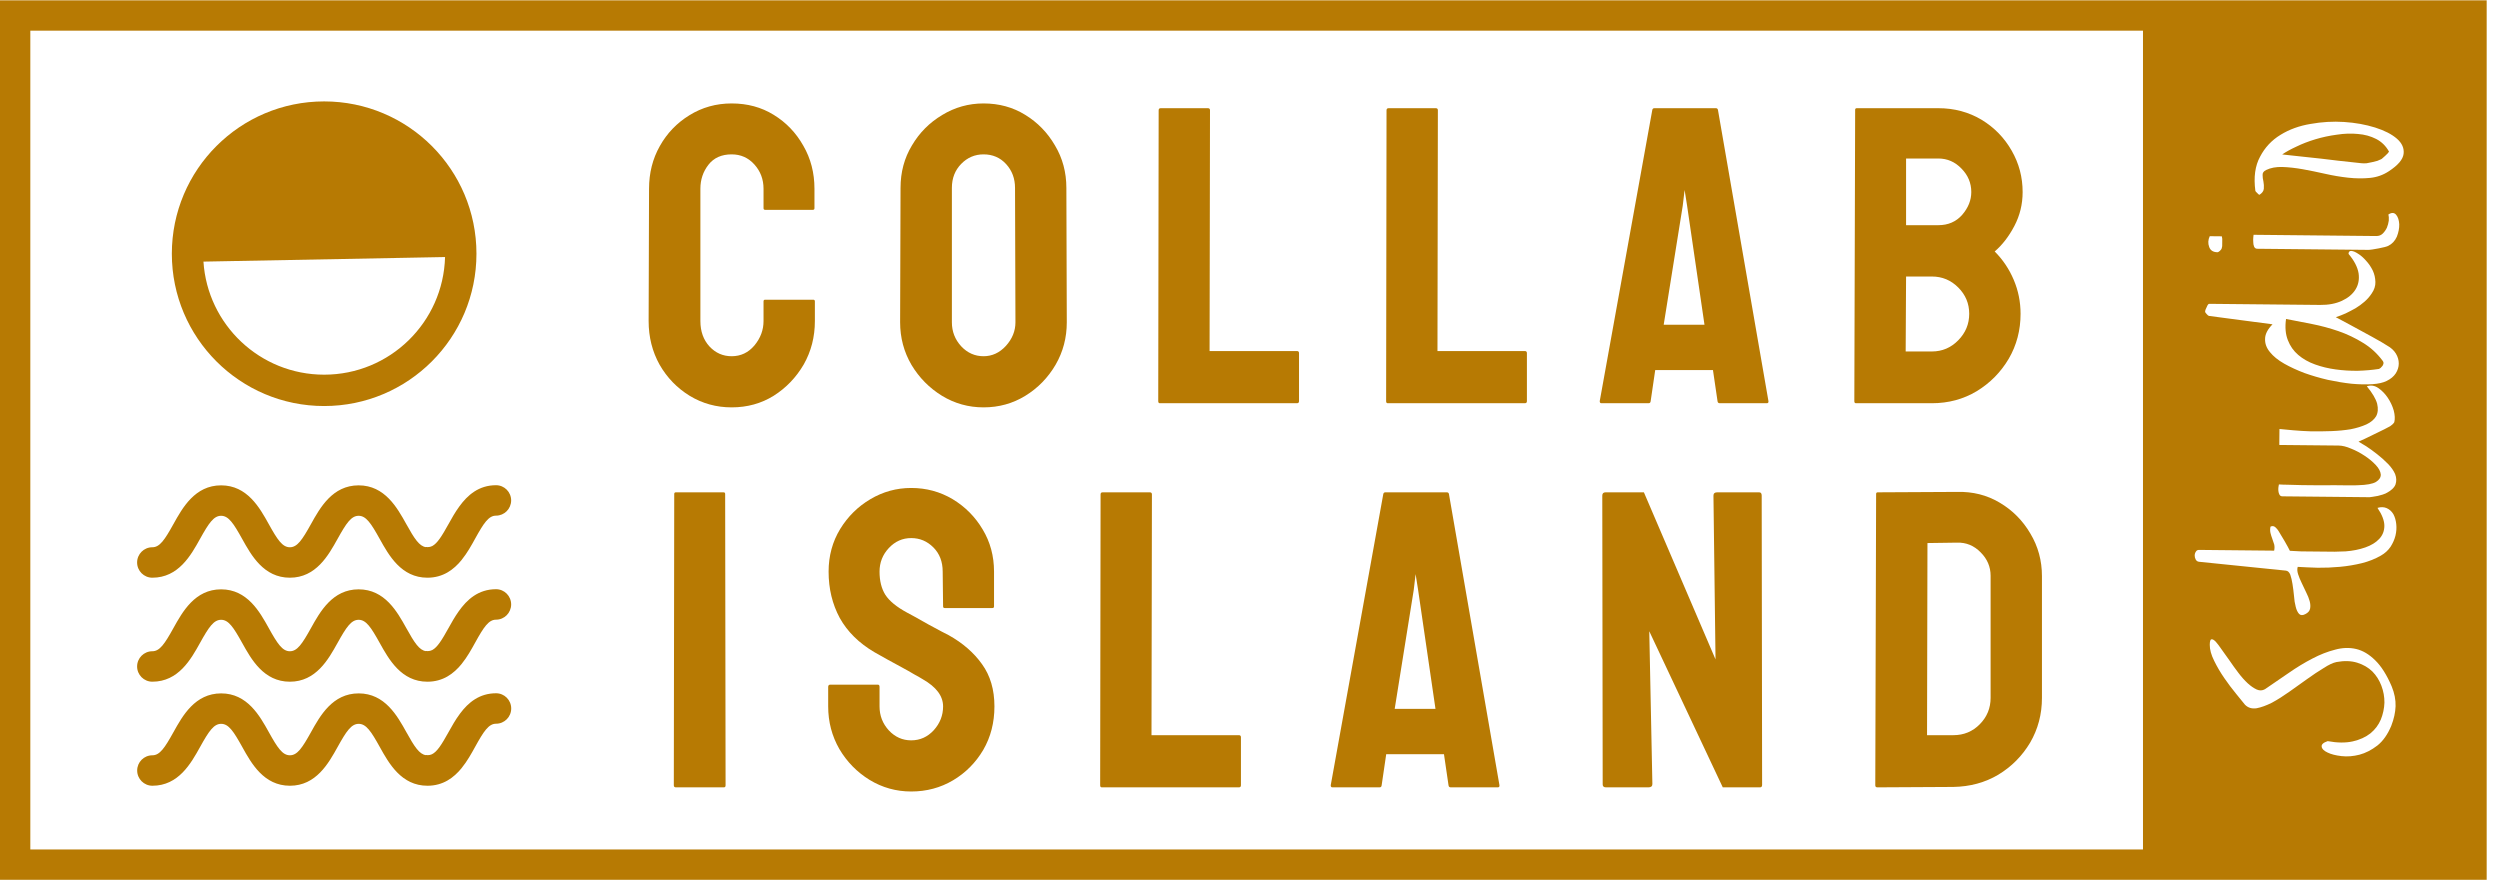 <svg width="186" height="66" viewBox="0 0 186 66" fill="none" xmlns="http://www.w3.org/2000/svg">
<path d="M53.86 58.579H50.286C50.183 58.579 50.132 58.527 50.132 58.425L50.163 36.752C50.163 36.67 50.204 36.629 50.286 36.629H53.829C53.911 36.629 53.952 36.67 53.952 36.752L53.983 58.425C53.983 58.527 53.942 58.579 53.86 58.579Z" fill="#B77A03"/>
<path d="M67.794 58.887C66.675 58.887 65.643 58.599 64.698 58.024C63.764 57.449 63.014 56.684 62.449 55.729C61.895 54.764 61.617 53.706 61.617 52.556V51.108C61.617 50.995 61.669 50.938 61.772 50.938H65.314C65.396 50.938 65.438 50.995 65.438 51.108V52.556C65.438 53.244 65.669 53.839 66.131 54.343C66.593 54.836 67.147 55.082 67.794 55.082C68.451 55.082 69.011 54.83 69.473 54.327C69.935 53.814 70.166 53.223 70.166 52.556C70.166 51.786 69.663 51.113 68.657 50.538C68.493 50.435 68.277 50.312 68.01 50.168C67.753 50.014 67.445 49.84 67.086 49.645C66.726 49.45 66.377 49.26 66.038 49.075C65.699 48.88 65.371 48.695 65.052 48.52C63.902 47.842 63.045 46.995 62.48 45.979C61.925 44.952 61.648 43.802 61.648 42.528C61.648 41.358 61.936 40.3 62.511 39.355C63.086 38.421 63.836 37.681 64.76 37.137C65.694 36.583 66.706 36.305 67.794 36.305C68.914 36.305 69.94 36.583 70.875 37.137C71.809 37.702 72.554 38.451 73.108 39.386C73.673 40.32 73.956 41.368 73.956 42.528V45.116C73.956 45.198 73.915 45.239 73.832 45.239H70.29C70.207 45.239 70.166 45.198 70.166 45.116L70.136 42.528C70.136 41.789 69.904 41.188 69.442 40.726C68.98 40.264 68.431 40.033 67.794 40.033C67.147 40.033 66.593 40.279 66.131 40.772C65.669 41.265 65.438 41.85 65.438 42.528C65.438 43.216 65.581 43.791 65.869 44.253C66.167 44.715 66.706 45.157 67.486 45.578C67.568 45.619 67.758 45.722 68.056 45.886C68.354 46.05 68.683 46.235 69.042 46.441C69.412 46.636 69.745 46.816 70.043 46.98C70.341 47.134 70.521 47.226 70.582 47.257C71.63 47.842 72.456 48.561 73.062 49.413C73.678 50.266 73.986 51.313 73.986 52.556C73.986 53.757 73.709 54.836 73.155 55.791C72.59 56.746 71.84 57.5 70.906 58.055C69.971 58.609 68.934 58.887 67.794 58.887Z" fill="#B77A03"/>
<path d="M92.172 58.579H81.975C81.893 58.579 81.852 58.527 81.852 58.425L81.883 36.783C81.883 36.68 81.934 36.629 82.037 36.629H85.549C85.651 36.629 85.703 36.68 85.703 36.783L85.672 54.697H92.172C92.275 54.697 92.326 54.748 92.326 54.851V58.425C92.326 58.527 92.275 58.579 92.172 58.579Z" fill="#B77A03"/>
<path d="M99.006 58.425L102.918 36.752C102.939 36.67 102.99 36.629 103.072 36.629H107.647C107.729 36.629 107.781 36.67 107.801 36.752L111.56 58.425C111.57 58.527 111.529 58.579 111.436 58.579H107.94C107.837 58.579 107.781 58.527 107.77 58.425L107.432 56.114H103.134L102.795 58.425C102.785 58.527 102.733 58.579 102.641 58.579H99.129C99.047 58.579 99.006 58.527 99.006 58.425ZM105.183 43.884L103.765 52.741H106.8L105.506 43.884L105.321 42.713L105.183 43.884Z" fill="#B77A03"/>
<path d="M122.645 58.579H119.487C119.323 58.579 119.24 58.507 119.24 58.363L119.21 36.875C119.21 36.711 119.292 36.629 119.456 36.629H122.306L127.635 49.059L127.481 36.875C127.481 36.711 127.574 36.629 127.758 36.629H130.885C131.009 36.629 131.07 36.711 131.07 36.875L131.101 58.394C131.101 58.517 131.05 58.579 130.947 58.579H128.174L122.706 46.964L122.937 58.332C122.937 58.496 122.84 58.579 122.645 58.579Z" fill="#B77A03"/>
<path d="M145.328 58.548L139.675 58.579C139.572 58.579 139.521 58.527 139.521 58.425L139.583 36.752C139.583 36.67 139.624 36.629 139.706 36.629L145.605 36.598C146.776 36.567 147.834 36.834 148.779 37.399C149.734 37.964 150.493 38.729 151.058 39.694C151.633 40.649 151.921 41.707 151.921 42.867V51.924C151.921 53.136 151.628 54.245 151.043 55.251C150.447 56.248 149.657 57.043 148.671 57.639C147.685 58.224 146.571 58.527 145.328 58.548ZM145.605 40.372L143.403 40.403L143.372 54.697H145.328C146.109 54.697 146.766 54.425 147.3 53.88C147.834 53.336 148.101 52.684 148.101 51.924V42.836C148.101 42.169 147.854 41.589 147.361 41.096C146.869 40.593 146.283 40.351 145.605 40.372Z" fill="#B77A03"/>
<path d="M54.435 30.308C53.295 30.308 52.253 30.02 51.308 29.445C50.374 28.87 49.629 28.1 49.075 27.135C48.53 26.159 48.258 25.076 48.258 23.885L48.289 14.042C48.289 12.871 48.556 11.814 49.09 10.869C49.624 9.914 50.358 9.149 51.293 8.574C52.237 7.989 53.285 7.696 54.435 7.696C55.606 7.696 56.648 7.978 57.562 8.543C58.486 9.108 59.22 9.873 59.765 10.838C60.319 11.793 60.596 12.861 60.596 14.042V15.49C60.596 15.572 60.555 15.613 60.473 15.613H56.93C56.848 15.613 56.807 15.572 56.807 15.49V14.042C56.807 13.344 56.581 12.743 56.129 12.24C55.678 11.737 55.113 11.485 54.435 11.485C53.685 11.485 53.11 11.742 52.71 12.255C52.309 12.769 52.109 13.364 52.109 14.042V23.885C52.109 24.655 52.335 25.287 52.787 25.779C53.239 26.262 53.788 26.503 54.435 26.503C55.113 26.503 55.678 26.236 56.129 25.702C56.581 25.158 56.807 24.552 56.807 23.885V22.422C56.807 22.339 56.848 22.298 56.93 22.298H60.504C60.586 22.298 60.627 22.339 60.627 22.422V23.885C60.627 25.066 60.35 26.144 59.795 27.12C59.231 28.085 58.486 28.86 57.562 29.445C56.638 30.02 55.595 30.308 54.435 30.308Z" fill="#B77A03"/>
<path d="M73.177 30.308C72.057 30.308 71.025 30.02 70.081 29.445C69.146 28.87 68.391 28.105 67.816 27.15C67.251 26.185 66.969 25.127 66.969 23.977L67 13.98C67 12.81 67.282 11.757 67.847 10.823C68.402 9.878 69.151 9.123 70.096 8.558C71.041 7.983 72.068 7.696 73.177 7.696C74.327 7.696 75.359 7.978 76.273 8.543C77.197 9.108 77.936 9.868 78.491 10.823C79.056 11.768 79.338 12.82 79.338 13.98L79.369 23.977C79.369 25.127 79.091 26.18 78.537 27.135C77.972 28.1 77.223 28.87 76.288 29.445C75.354 30.02 74.317 30.308 73.177 30.308ZM73.177 26.503C73.813 26.503 74.368 26.247 74.84 25.733C75.313 25.209 75.549 24.624 75.549 23.977L75.518 13.98C75.518 13.282 75.297 12.692 74.856 12.209C74.414 11.726 73.854 11.485 73.177 11.485C72.53 11.485 71.975 11.721 71.513 12.194C71.051 12.666 70.82 13.262 70.82 13.98V23.977C70.82 24.665 71.051 25.261 71.513 25.764C71.975 26.257 72.53 26.503 73.177 26.503Z" fill="#B77A03"/>
<path d="M96.493 30H86.296C86.214 30 86.173 29.949 86.173 29.846L86.204 8.204C86.204 8.101 86.255 8.05 86.358 8.05H89.87C89.972 8.05 90.024 8.101 90.024 8.204L89.993 26.118H96.493C96.596 26.118 96.647 26.17 96.647 26.272V29.846C96.647 29.949 96.596 30 96.493 30Z" fill="#B77A03"/>
<path d="M113.448 30H103.251C103.169 30 103.128 29.949 103.128 29.846L103.158 8.204C103.158 8.101 103.21 8.05 103.312 8.05H106.824C106.927 8.05 106.978 8.101 106.978 8.204L106.948 26.118H113.448C113.551 26.118 113.602 26.17 113.602 26.272V29.846C113.602 29.949 113.551 30 113.448 30Z" fill="#B77A03"/>
<path d="M119.02 29.846L122.932 8.173C122.953 8.091 123.004 8.05 123.086 8.05H127.661C127.743 8.05 127.794 8.091 127.815 8.173L131.573 29.846C131.584 29.949 131.543 30 131.45 30H127.954C127.851 30 127.794 29.949 127.784 29.846L127.445 27.535H123.148L122.809 29.846C122.799 29.949 122.747 30 122.655 30H119.143C119.061 30 119.02 29.949 119.02 29.846ZM125.196 15.305L123.779 24.162H126.814L125.52 15.305L125.335 14.134L125.196 15.305Z" fill="#B77A03"/>
<path d="M143.738 30H138.085C138.003 30 137.962 29.949 137.962 29.846L138.023 8.173C138.023 8.091 138.064 8.05 138.146 8.05H144.215C145.396 8.05 146.469 8.338 147.435 8.913C148.379 9.488 149.124 10.253 149.668 11.208C150.212 12.153 150.484 13.18 150.484 14.289C150.484 15.192 150.279 16.034 149.868 16.815C149.458 17.595 148.97 18.227 148.405 18.709C149.011 19.315 149.483 20.019 149.822 20.82C150.161 21.62 150.33 22.463 150.33 23.346C150.33 24.568 150.038 25.682 149.452 26.688C148.857 27.695 148.061 28.501 147.065 29.107C146.069 29.702 144.96 30 143.738 30ZM144.215 11.793H141.812V16.753H144.215C144.944 16.753 145.535 16.496 145.987 15.983C146.439 15.459 146.664 14.894 146.664 14.289C146.664 13.621 146.423 13.041 145.94 12.548C145.458 12.045 144.883 11.793 144.215 11.793ZM143.738 20.573H141.812L141.782 26.149H143.738C144.498 26.149 145.15 25.872 145.694 25.317C146.238 24.763 146.51 24.106 146.51 23.346C146.51 22.586 146.238 21.934 145.694 21.39C145.15 20.845 144.498 20.573 143.738 20.573Z" fill="#B77A03"/>
<path d="M34.354 41.646V41.651C33.756 42.388 32.958 42.981 31.798 42.981C29.853 42.981 28.927 41.313 28.25 40.095C27.601 38.926 27.234 38.375 26.682 38.375C26.13 38.375 25.764 38.926 25.114 40.095L25.113 40.096C24.437 41.313 23.511 42.981 21.566 42.981C19.62 42.981 18.695 41.314 18.018 40.096L18.017 40.095C17.368 38.926 17.002 38.375 16.45 38.375C15.898 38.375 15.531 38.926 14.882 40.095L14.881 40.096C14.205 41.313 13.278 42.981 11.333 42.981C10.708 42.981 10.201 42.473 10.201 41.848C10.201 41.223 10.708 40.716 11.333 40.716C11.886 40.716 12.252 40.165 12.901 38.996C13.578 37.778 14.505 36.11 16.45 36.11C18.395 36.11 19.322 37.778 19.998 38.996C20.647 40.165 21.013 40.716 21.566 40.716C22.118 40.716 22.484 40.165 23.134 38.996L23.135 38.995C23.811 37.777 24.737 36.11 26.682 36.11C28.628 36.11 29.553 37.777 30.23 38.995L30.231 38.996C30.836 40.085 31.195 40.638 31.688 40.708V40.694C31.731 40.702 31.775 40.706 31.821 40.706C31.939 40.706 32.05 40.68 32.156 40.628C32.534 40.43 32.867 39.896 33.367 38.996L33.368 38.994C33.597 38.581 33.856 38.116 34.173 37.682C34.787 36.833 35.624 36.1 36.906 36.1C37.527 36.1 38.03 36.607 38.03 37.232C38.029 37.857 37.525 38.364 36.904 38.364C36.354 38.364 35.99 38.916 35.345 40.085C35.073 40.578 34.759 41.146 34.354 41.646Z" fill="#B77A03"/>
<path d="M34.354 49.386V49.389C33.756 50.126 32.958 50.719 31.798 50.719C29.853 50.719 28.927 49.051 28.25 47.833C27.601 46.664 27.235 46.113 26.682 46.113C26.129 46.113 25.764 46.664 25.114 47.833L25.113 47.834C24.437 49.051 23.511 50.719 21.566 50.719C19.62 50.719 18.695 49.052 18.018 47.834L18.017 47.833C17.368 46.664 17.002 46.113 16.45 46.113C15.898 46.113 15.531 46.664 14.882 47.833C14.205 49.05 13.279 50.718 11.333 50.718C10.708 50.718 10.201 50.21 10.201 49.586C10.201 48.96 10.708 48.453 11.333 48.453C11.886 48.453 12.252 47.902 12.901 46.733L12.902 46.731C13.579 45.514 14.505 43.847 16.45 43.847C18.395 43.847 19.322 45.515 19.998 46.733C20.647 47.902 21.013 48.453 21.566 48.453C22.119 48.453 22.484 47.902 23.134 46.733L23.135 46.732C23.811 45.515 24.737 43.847 26.682 43.847C28.628 43.847 29.553 45.514 30.23 46.732L30.231 46.733C30.835 47.822 31.194 48.375 31.688 48.445V48.431C31.731 48.439 31.775 48.443 31.821 48.443C31.942 48.443 32.054 48.416 32.162 48.362C32.538 48.161 32.869 47.629 33.367 46.733L33.368 46.731C33.586 46.34 33.829 45.901 34.125 45.486C34.743 44.609 35.59 43.837 36.906 43.837C37.527 43.837 38.03 44.344 38.03 44.969C38.029 45.595 37.525 46.104 36.904 46.104C36.354 46.104 35.99 46.655 35.345 47.824C35.072 48.318 34.759 48.885 34.354 49.386Z" fill="#B77A03"/>
<path d="M34.354 57.132V57.136C33.756 57.87 32.96 58.459 31.803 58.459C29.859 58.459 28.932 56.792 28.256 55.575C27.607 54.406 27.24 53.854 26.687 53.854C26.134 53.854 25.769 54.405 25.119 55.574C24.443 56.791 23.516 58.459 21.571 58.459C19.625 58.459 18.7 56.792 18.023 55.574L18.023 55.573C17.373 54.404 17.007 53.853 16.455 53.853C15.903 53.853 15.536 54.404 14.887 55.574L14.886 55.575C14.209 56.793 13.283 58.459 11.338 58.459C10.713 58.459 10.206 57.951 10.206 57.326C10.205 56.701 10.711 56.194 11.337 56.194C11.889 56.194 12.255 55.643 12.905 54.474L12.906 54.473C13.582 53.255 14.509 51.588 16.454 51.588C18.398 51.588 19.325 53.256 20.001 54.473C20.65 55.642 21.017 56.193 21.57 56.193C22.122 56.193 22.488 55.642 23.138 54.473C23.814 53.256 24.74 51.588 26.686 51.588C28.631 51.588 29.556 53.254 30.233 54.471L30.234 54.473C30.837 55.56 31.196 56.113 31.688 56.185V56.172C31.732 56.18 31.777 56.184 31.824 56.184C31.933 56.184 32.035 56.162 32.134 56.118C32.523 55.931 32.859 55.394 33.37 54.473C33.613 54.037 33.888 53.542 34.23 53.087C34.839 52.27 35.664 51.579 36.909 51.579C37.53 51.579 38.034 52.086 38.034 52.711C38.034 53.337 37.53 53.844 36.909 53.844C36.359 53.844 35.995 54.395 35.35 55.564C35.077 56.059 34.762 56.63 34.354 57.132Z" fill="#B77A03"/>
<path fill-rule="evenodd" clip-rule="evenodd" d="M33.112 19.124C32.981 23.98 29.004 27.876 24.117 27.876C19.344 27.876 15.44 24.16 15.137 19.464L33.112 19.124ZM35.448 18.877C35.448 25.135 30.375 30.209 24.117 30.209C17.858 30.209 12.785 25.135 12.785 18.877C12.785 12.619 17.858 7.545 24.117 7.545C30.375 7.545 35.448 12.619 35.448 18.877Z" fill="#B77A03"/>
<path fill-rule="evenodd" clip-rule="evenodd" d="M159.438 63.199V2.281H2.256V63.199H159.438ZM159.438 0.025H160.19H162.447H185.009V65.455H162.447H160.19H159.438H2.256H0V63.199V2.281V0.025H2.256H159.438ZM177.911 53.999C177.644 54.642 177.3 55.131 176.878 55.466C176.444 55.801 176 56.029 175.547 56.149C175.081 56.269 174.634 56.304 174.204 56.254C173.775 56.205 173.43 56.116 173.171 55.989C172.901 55.862 172.755 55.719 172.734 55.56C172.702 55.39 172.851 55.25 173.18 55.14C173.892 55.272 174.514 55.278 175.047 55.159C175.569 55.04 176.007 54.84 176.36 54.561C176.703 54.281 176.961 53.939 177.134 53.533C177.297 53.127 177.386 52.709 177.402 52.279C177.406 51.849 177.331 51.43 177.177 51.021C177.022 50.612 176.799 50.259 176.508 49.962C176.205 49.664 175.828 49.446 175.377 49.305C174.926 49.165 174.411 49.149 173.833 49.256C173.572 49.31 173.254 49.46 172.878 49.705C172.491 49.939 172.08 50.212 171.647 50.524C171.214 50.826 170.775 51.138 170.331 51.462C169.875 51.786 169.442 52.059 169.032 52.281C168.611 52.492 168.231 52.629 167.891 52.694C167.539 52.747 167.252 52.659 167.027 52.431C166.882 52.248 166.664 51.98 166.373 51.626C166.071 51.261 165.775 50.867 165.485 50.446C165.195 50.024 164.945 49.597 164.734 49.165C164.512 48.721 164.403 48.324 164.407 47.974C164.409 47.713 164.45 47.578 164.53 47.567C164.609 47.545 164.716 47.603 164.85 47.74C164.974 47.877 165.124 48.077 165.303 48.339C165.481 48.59 165.677 48.863 165.889 49.16C166.09 49.456 166.307 49.758 166.542 50.066C166.765 50.362 166.995 50.619 167.23 50.837C167.454 51.043 167.679 51.198 167.905 51.302C168.119 51.395 168.322 51.385 168.516 51.274C169.097 50.872 169.684 50.471 170.277 50.069C170.869 49.657 171.456 49.3 172.036 49C172.605 48.7 173.167 48.48 173.723 48.338C174.268 48.185 174.794 48.168 175.302 48.286C175.799 48.404 176.272 48.686 176.72 49.132C177.168 49.567 177.575 50.21 177.94 51.063C178.15 51.574 178.247 52.067 178.231 52.542C178.215 53.006 178.108 53.492 177.911 53.999ZM177.137 41.337C176.716 41.581 176.245 41.769 175.723 41.9C175.19 42.03 174.645 42.121 174.09 42.172C173.535 42.223 172.986 42.246 172.443 42.24C171.9 42.224 171.402 42.202 170.95 42.175C170.903 42.333 170.912 42.514 170.978 42.718C171.044 42.922 171.132 43.138 171.243 43.366C171.343 43.593 171.454 43.826 171.576 44.065C171.698 44.304 171.786 44.526 171.841 44.73C171.895 44.934 171.905 45.121 171.869 45.29C171.834 45.46 171.713 45.594 171.509 45.694C171.315 45.794 171.163 45.787 171.05 45.673C170.939 45.547 170.855 45.371 170.801 45.144C170.736 44.906 170.693 44.633 170.673 44.328C170.643 44.022 170.606 43.733 170.563 43.461C170.521 43.189 170.466 42.956 170.4 42.763C170.323 42.57 170.211 42.467 170.064 42.454L163.603 41.795C163.501 41.783 163.422 41.731 163.366 41.64C163.311 41.538 163.284 41.436 163.285 41.334C163.286 41.221 163.315 41.125 163.372 41.046C163.419 40.956 163.498 40.912 163.611 40.913L169.196 40.969C169.232 40.81 169.233 40.658 169.201 40.51C169.157 40.363 169.107 40.215 169.052 40.067C168.997 39.92 168.953 39.778 168.921 39.642C168.888 39.494 168.89 39.342 168.925 39.183C169.05 39.117 169.169 39.129 169.281 39.221C169.382 39.312 169.461 39.404 169.516 39.495L169.7 39.802C169.778 39.939 169.867 40.087 169.967 40.246C170.056 40.394 170.14 40.542 170.217 40.69C170.295 40.827 170.345 40.923 170.367 40.98C170.526 40.993 170.803 41.007 171.199 41.023L172.438 41.035L173.694 41.047C174.079 41.04 174.351 41.031 174.509 41.022C175.042 40.982 175.529 40.885 175.972 40.731C176.415 40.577 176.762 40.365 177.014 40.096C177.266 39.827 177.393 39.506 177.397 39.132C177.401 38.747 177.23 38.299 176.884 37.786C177.145 37.709 177.377 37.717 177.58 37.81C177.783 37.902 177.946 38.051 178.068 38.256C178.179 38.461 178.25 38.705 178.281 38.988C178.312 39.272 178.293 39.56 178.222 39.853C178.151 40.136 178.029 40.412 177.857 40.682C177.673 40.951 177.433 41.17 177.137 41.337ZM177.489 36.715C177.444 36.737 177.37 36.765 177.268 36.798C177.154 36.831 177.035 36.863 176.91 36.896C176.774 36.917 176.649 36.939 176.536 36.96C176.423 36.982 176.343 36.992 176.298 36.992L169.814 36.927C169.712 36.926 169.639 36.886 169.594 36.806C169.55 36.726 169.522 36.635 169.512 36.533C169.502 36.431 169.503 36.335 169.515 36.245C169.527 36.143 169.539 36.075 169.551 36.041C169.698 36.054 169.924 36.062 170.23 36.065C170.535 36.068 170.88 36.077 171.265 36.093L172.487 36.105C172.917 36.098 173.33 36.096 173.727 36.1L174.762 36.111C175.068 36.114 175.294 36.11 175.441 36.1C176.075 36.084 176.517 36.004 176.768 35.859C177.018 35.703 177.139 35.517 177.13 35.302C177.109 35.076 176.987 34.843 176.763 34.603C176.528 34.351 176.253 34.122 175.938 33.915C175.612 33.697 175.275 33.518 174.925 33.379C174.576 33.228 174.265 33.152 173.994 33.149L169.58 33.105L169.592 31.917C169.852 31.942 170.191 31.974 170.61 32.012C171.028 32.05 171.481 32.077 171.967 32.093C172.454 32.098 172.952 32.092 173.461 32.074C173.959 32.056 174.435 32.01 174.889 31.936C175.331 31.849 175.722 31.729 176.064 31.574C176.393 31.419 176.633 31.217 176.783 30.97C176.921 30.711 176.947 30.4 176.86 30.037C176.762 29.674 176.506 29.241 176.092 28.739C176.387 28.64 176.67 28.683 176.939 28.866C177.209 29.05 177.445 29.29 177.645 29.586C177.846 29.883 177.996 30.201 178.094 30.541C178.181 30.882 178.195 31.171 178.136 31.408C178.125 31.442 178.079 31.498 177.999 31.576C177.919 31.643 177.862 31.688 177.828 31.71C177.748 31.755 177.6 31.832 177.384 31.944L176.668 32.293L175.951 32.642C175.724 32.742 175.565 32.814 175.474 32.858C175.597 32.927 175.789 33.042 176.047 33.203C176.295 33.364 176.564 33.559 176.856 33.789C177.137 34.007 177.406 34.247 177.664 34.51C177.91 34.761 178.089 35.018 178.2 35.279C178.299 35.54 178.308 35.795 178.226 36.043C178.133 36.291 177.887 36.515 177.489 36.715ZM177.573 28.339C177.311 28.472 176.954 28.553 176.501 28.583C176.037 28.612 175.522 28.601 174.956 28.55C174.391 28.488 173.804 28.392 173.194 28.261C172.584 28.119 172.003 27.949 171.45 27.752C170.898 27.542 170.396 27.311 169.946 27.057C169.485 26.793 169.131 26.506 168.885 26.198C168.628 25.89 168.507 25.56 168.522 25.21C168.525 24.859 168.71 24.499 169.076 24.129L164.345 23.504C164.3 23.492 164.244 23.447 164.177 23.367C164.099 23.287 164.06 23.23 164.06 23.196C164.06 23.151 164.072 23.094 164.096 23.026C164.119 22.959 164.148 22.897 164.182 22.841C164.206 22.773 164.235 22.717 164.269 22.672C164.303 22.627 164.332 22.604 164.354 22.605L172.621 22.687C173.244 22.693 173.782 22.591 174.237 22.381C174.692 22.17 175.029 21.891 175.247 21.542C175.466 21.193 175.543 20.792 175.48 20.339C175.405 19.874 175.155 19.391 174.73 18.889C174.732 18.73 174.806 18.657 174.953 18.67C175.089 18.683 175.252 18.752 175.443 18.879C175.635 18.994 175.831 19.166 176.032 19.394C176.234 19.611 176.401 19.856 176.534 20.129C176.656 20.39 176.721 20.674 176.73 20.98C176.738 21.274 176.645 21.562 176.449 21.843C176.3 22.067 176.123 22.27 175.917 22.448C175.712 22.628 175.489 22.789 175.25 22.934C175.011 23.068 174.766 23.195 174.516 23.317C174.266 23.428 174.022 23.522 173.783 23.599C173.885 23.645 174.037 23.726 174.239 23.841C174.431 23.945 174.656 24.066 174.915 24.204C175.162 24.342 175.427 24.486 175.708 24.636C175.979 24.786 176.243 24.93 176.502 25.069C176.75 25.207 176.975 25.334 177.177 25.449C177.369 25.564 177.509 25.65 177.599 25.708C177.892 25.869 178.11 26.069 178.255 26.308C178.4 26.548 178.471 26.797 178.468 27.058C178.466 27.307 178.39 27.549 178.24 27.785C178.091 28.01 177.869 28.195 177.573 28.339ZM176.988 27.45C177.022 27.439 177.067 27.412 177.124 27.367C177.17 27.322 177.216 27.271 177.262 27.215C177.296 27.159 177.319 27.103 177.331 27.046C177.343 26.979 177.327 26.916 177.282 26.859C176.869 26.3 176.375 25.848 175.802 25.503C175.228 25.146 174.62 24.858 173.977 24.636C173.334 24.415 172.679 24.238 172.013 24.107C171.335 23.976 170.691 23.851 170.081 23.731C169.996 24.342 170.042 24.868 170.218 25.311C170.384 25.743 170.64 26.108 170.988 26.406C171.336 26.703 171.753 26.94 172.237 27.114C172.722 27.289 173.236 27.413 173.779 27.486C174.31 27.559 174.858 27.593 175.424 27.587C175.979 27.57 176.5 27.525 176.988 27.45ZM177.673 18.299C177.628 18.322 177.542 18.349 177.418 18.382C177.281 18.414 177.134 18.447 176.975 18.479C176.816 18.511 176.663 18.538 176.516 18.559C176.369 18.581 176.261 18.591 176.193 18.59L167.943 18.508C167.83 18.507 167.752 18.455 167.707 18.353C167.663 18.25 167.642 18.137 167.643 18.012C167.633 17.877 167.634 17.758 167.646 17.656C167.659 17.543 167.665 17.481 167.665 17.469L176.798 17.561C176.99 17.562 177.149 17.502 177.275 17.379C177.401 17.255 177.504 17.109 177.585 16.94C177.654 16.771 177.701 16.596 177.726 16.415C177.739 16.235 177.729 16.082 177.697 15.957C177.936 15.801 178.128 15.808 178.273 15.979C178.408 16.139 178.485 16.372 178.504 16.678C178.513 16.972 178.453 17.283 178.325 17.61C178.186 17.925 177.969 18.155 177.673 18.299ZM164.987 18.767C164.659 18.764 164.451 18.631 164.363 18.37C164.264 18.109 164.278 17.843 164.405 17.573L165.304 17.582C165.315 17.616 165.326 17.678 165.336 17.769L165.334 18.04L165.331 18.312C165.319 18.391 165.307 18.447 165.295 18.481C165.284 18.526 165.238 18.588 165.158 18.667C165.078 18.734 165.021 18.767 164.987 18.767ZM177.729 12.741C177.307 13.02 176.841 13.185 176.332 13.236C175.81 13.288 175.267 13.282 174.702 13.22C174.137 13.158 173.566 13.062 172.99 12.931C172.414 12.801 171.861 12.688 171.33 12.592C170.788 12.496 170.285 12.44 169.821 12.424C169.346 12.408 168.937 12.483 168.596 12.65C168.414 12.739 168.328 12.862 168.338 13.021C168.336 13.168 168.357 13.332 168.401 13.514C168.433 13.684 168.443 13.859 168.429 14.04C168.416 14.21 168.307 14.362 168.102 14.495C168.057 14.484 168.001 14.438 167.934 14.358C167.855 14.289 167.811 14.238 167.8 14.204C167.663 13.184 167.779 12.336 168.148 11.661C168.505 10.974 169.014 10.43 169.675 10.029C170.324 9.628 171.068 9.358 171.907 9.22C172.746 9.07 173.578 9.021 174.404 9.075C175.23 9.128 175.998 9.266 176.709 9.488C177.408 9.71 177.949 9.987 178.33 10.319C178.711 10.651 178.878 11.027 178.828 11.445C178.779 11.863 178.412 12.295 177.729 12.741ZM177.143 11.852C177.177 11.841 177.223 11.808 177.28 11.752C177.337 11.696 177.4 11.64 177.469 11.584L177.657 11.399C177.703 11.343 177.732 11.304 177.743 11.281C177.51 10.86 177.19 10.546 176.785 10.338C176.38 10.13 175.928 10.007 175.431 9.968C174.933 9.918 174.412 9.935 173.868 10.02C173.313 10.094 172.78 10.207 172.269 10.361C171.758 10.514 171.287 10.696 170.854 10.907C170.422 11.106 170.07 11.301 169.796 11.491C169.943 11.503 170.169 11.528 170.474 11.565C170.78 11.602 171.124 11.639 171.509 11.677C171.893 11.715 172.3 11.759 172.73 11.808C173.159 11.858 173.572 11.907 173.968 11.957C174.352 11.994 174.697 12.032 175.002 12.069C175.307 12.106 175.533 12.131 175.68 12.143C175.793 12.156 175.924 12.157 176.071 12.147C176.207 12.126 176.343 12.099 176.479 12.066C176.615 12.034 176.746 12.001 176.871 11.969C176.984 11.924 177.075 11.886 177.143 11.852Z" fill="#B77A03"/>
</svg>
